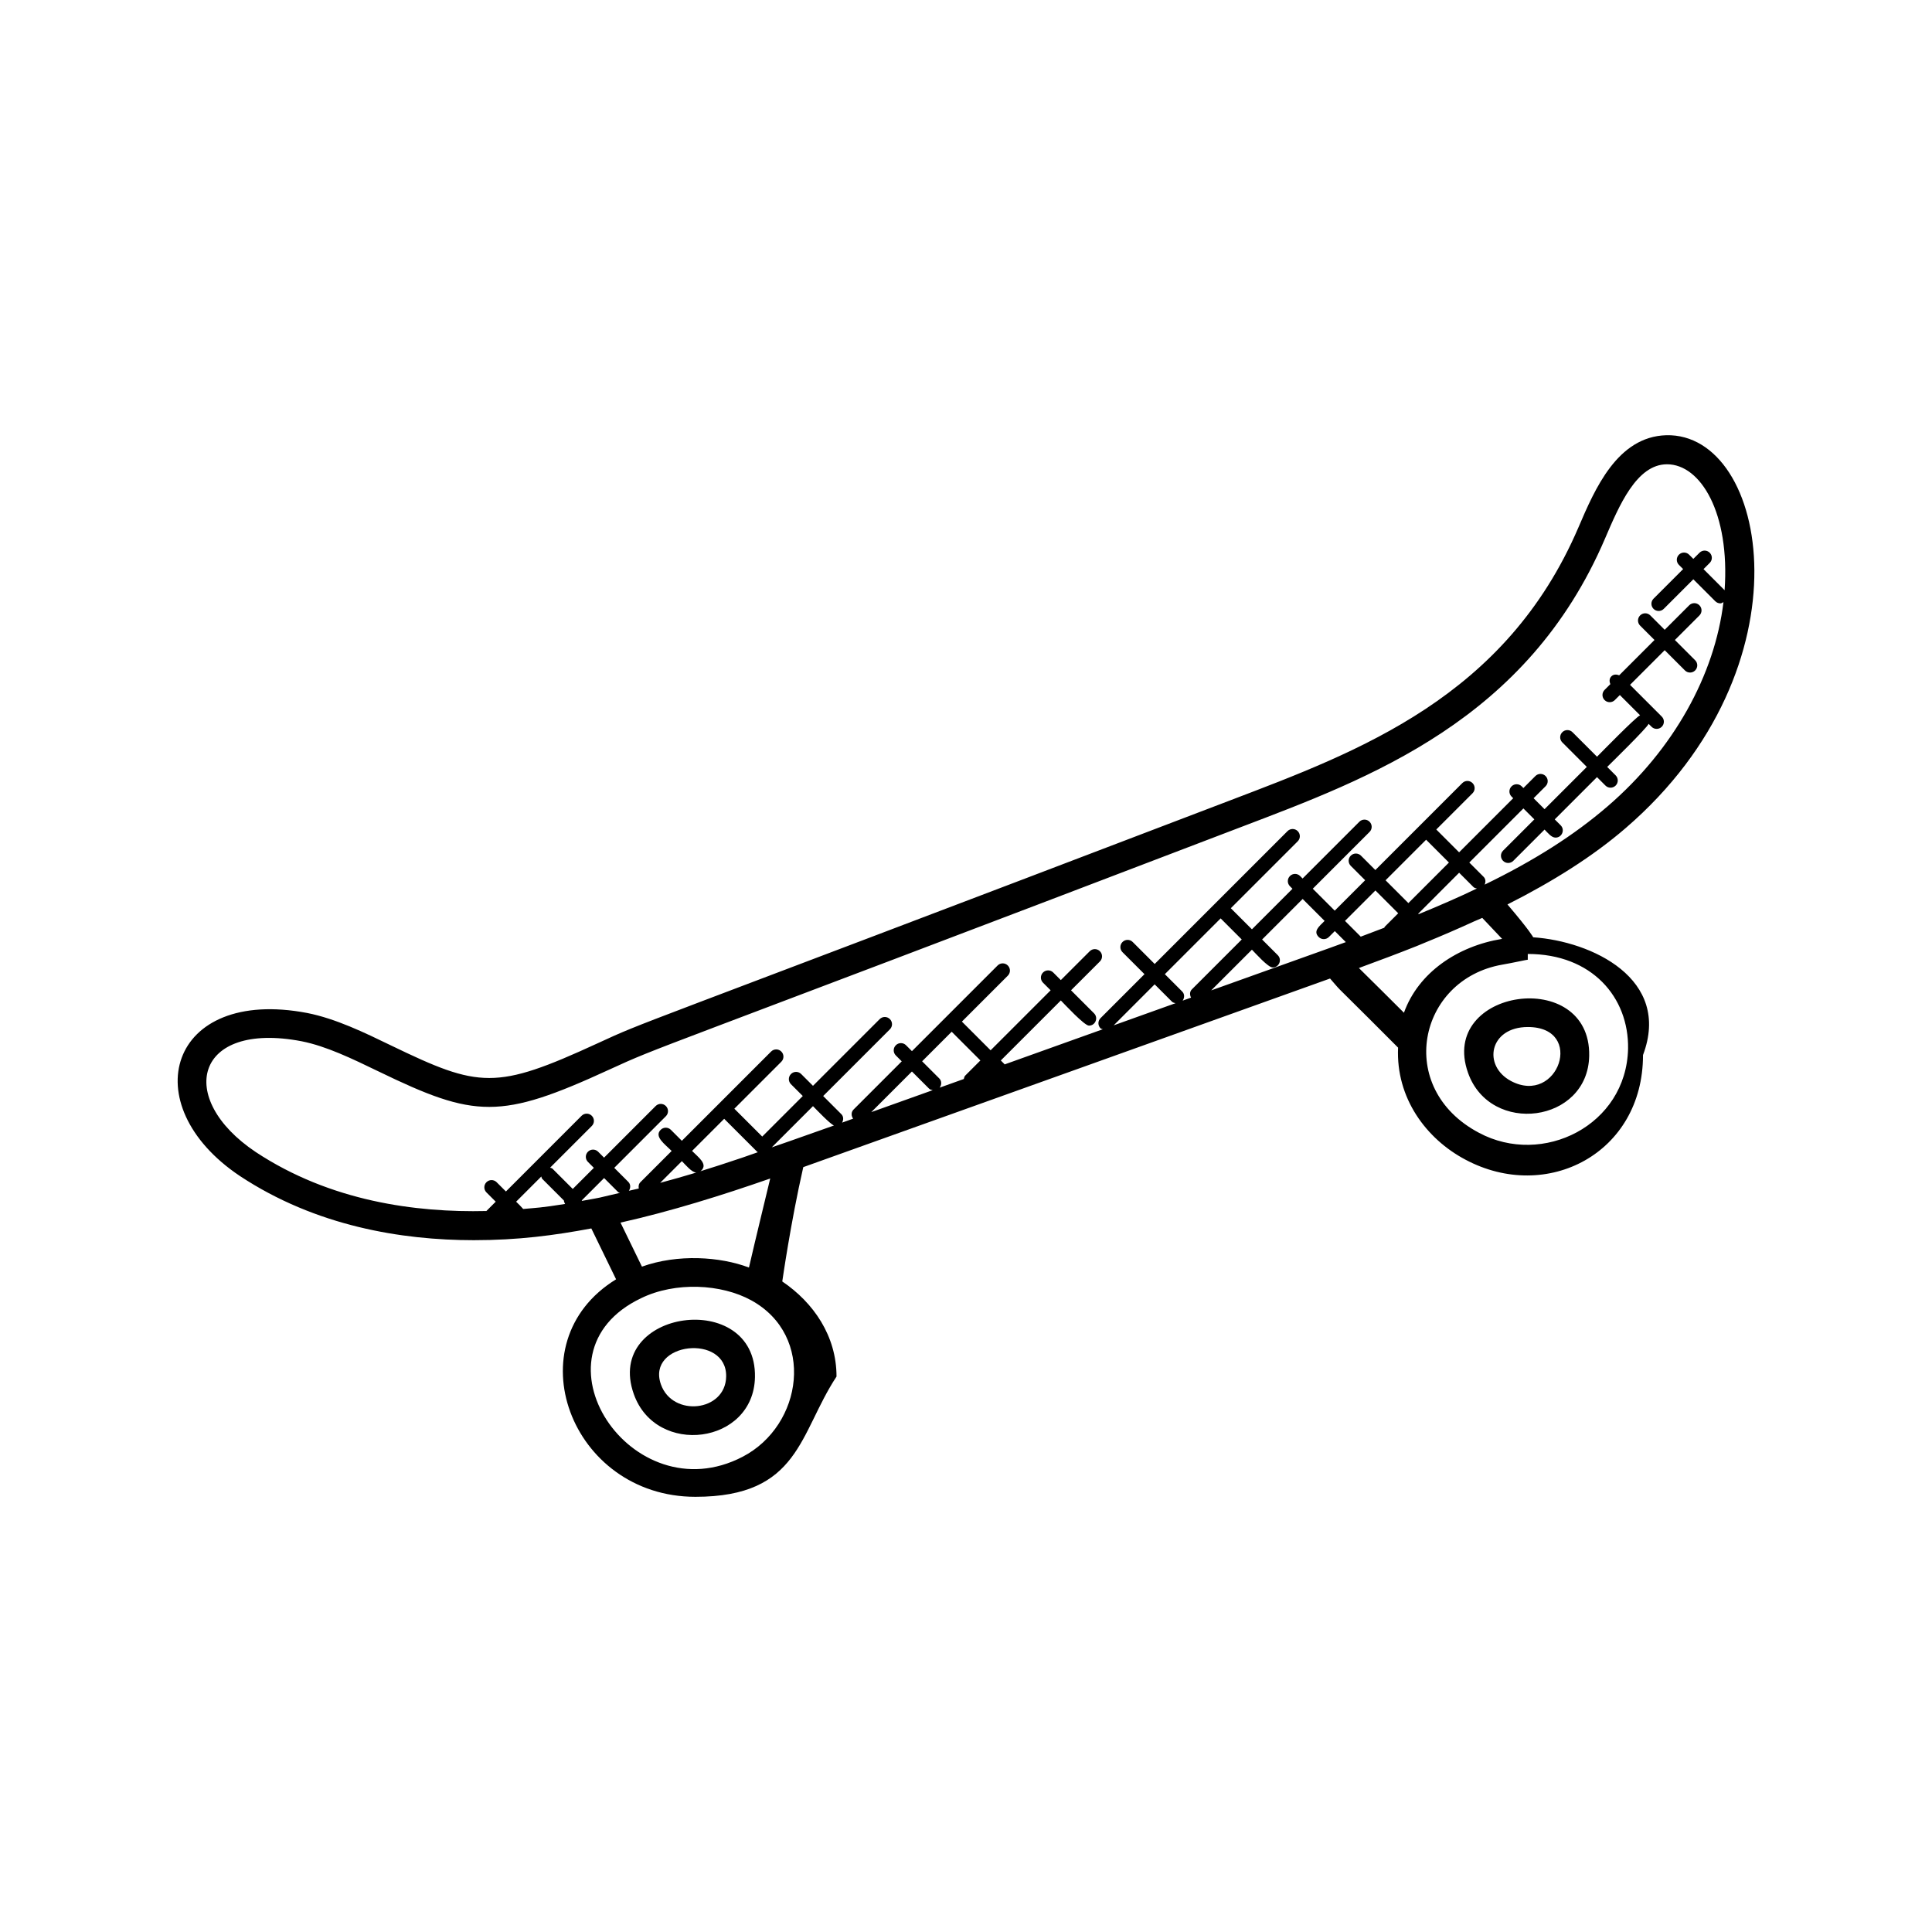 <?xml version="1.0" encoding="UTF-8"?>
<!-- Uploaded to: SVG Repo, www.svgrepo.com, Generator: SVG Repo Mixer Tools -->
<svg fill="#000000" width="800px" height="800px" version="1.1" viewBox="144 144 512 512" xmlns="http://www.w3.org/2000/svg">
 <g>
  <path d="m585.57 259.34c-12.961 0.383-18.902 14.23-23.242 24.367-19.289 45.008-58.066 59.344-92.426 72.441-165.43 63.16-153.52 57.898-167.66 64.395-26.863 12.359-31.207 11.824-54.52 0.559-7.258-3.519-14.762-7.152-22.305-8.648-36.633-6.992-46.129 24.266-17.855 43.191 20.098 13.281 42.816 17.016 62.008 17.016 11.777 0 21.289-1.273 31.137-3.113 2.184 4.473 4.367 8.969 6.559 13.48-27.289 16.777-12.113 57.641 21.023 57.641 27.664 0 27.457-16.801 37.395-31.863v-0.016c0-10.742-6.07-19.566-14.375-25.191 0.031-0.137 2.191-15.488 5.566-30.297 2.062-0.703 137.54-49.242 139.6-49.984 0.887 0.984 1.711 2.039 2.594 2.93 5.129 5.055 10.305 10.242 15.434 15.383-0.602 13.359 7.449 24.191 17.863 29.695 21.602 11.512 47.047-1.711 47.047-27.711v-0.023c7.633-20.238-13.648-30.152-29.098-31.199 0 0-0.77-1.602-6.824-8.703 12.145-6.144 22.664-12.77 31.336-20.25 49.484-42.602 37.859-104.79 10.742-104.1zm-302.92 205.05c-0.594-0.688-1.168-1.238-1.871-1.93l6.672-6.672c0.09 0.215 0.082 0.457 0.258 0.633l5.746 5.746c-0.016 0.32 0.16 0.594 0.305 0.895-6.559 1.039-7.598 1.008-11.109 1.328zm15.582-2.144c0-0.047-0.055-0.082-0.055-0.137l5.914-5.914 3.734 3.734c0.129 0.129 0.312 0.105 0.465 0.191-7.731 1.773-3.234 0.879-10.059 2.125zm42.562 67.816c-29.434 15.336-57.688-27.367-26.871-42.039 9.055-4.406 21.23-3.785 29.168 0.574 17.062 9.379 13.703 33.145-2.297 41.465zm-13.391-81.055 8.512-8.512 8.785 8.777c0.047 0.047 0.113 0.031 0.16 0.07-1.426 0.496-2.769 0.984-4.238 1.48-3.902 1.32-7.938 2.633-12.062 3.902 0.48-0.008 0.953-0.184 1.32-0.551 1.699-1.691-0.719-3.402-2.477-5.168zm1.125 5.734c-3.129 0.961-6.352 1.848-9.578 2.727l5.754-5.754c0.906 0.906 2.648 3.027 3.824 3.027zm19.586 1.578c-1.824 7.633-3.609 14.848-5.633 23.594-7.641-2.902-18.895-3.641-28.359-0.238-1.895-3.91-3.785-7.793-5.68-11.672 13.207-2.941 27.078-7.285 39.672-11.684zm0.414-8.258 10.922-10.922c0.824 0.832 4.551 4.762 5.559 5.129-9.719 3.473-16.223 5.703-16.48 5.793zm26.371-9.336 10.77-10.77 4.543 4.543c0.266 0.266 0.625 0.328 0.969 0.406zm24.887-9.672c-0.246 0.246-0.281 0.582-0.367 0.895l-6.398 2.289c0.551-0.75 0.574-1.77-0.105-2.441l-4.543-4.543 7.832-7.832 7.609 7.609zm39.352-13.328 10.855-10.863 4.602 4.602c0.258 0.258 0.602 0.312 0.938 0.391zm20.504-7.344-2.231 0.801c0.527-0.75 0.551-1.75-0.113-2.414l-4.602-4.602 14.785-14.785 5.594 5.594-13.223 13.223c-0.602 0.605-0.586 1.469-0.211 2.184zm36.578-13.098-31.242 11.184 10.793-10.793c0.895 0.895 4.273 4.719 5.504 4.719 1.688 0 2.551-2.055 1.352-3.258l-4.156-4.156 10.746-10.746 5.816 5.816c-1.457 1.457-3.106 2.719-1.566 4.266 0.75 0.75 1.953 0.75 2.703 0l1.566-1.566 2.922 2.922c-0.035 0.004-4.438 1.613-4.438 1.613zm21.016-11.953-6.047-6.047 10.746-10.746 6.047 6.047zm13.449-8.047 3.809 3.809c0.246 0.246 0.582 0.289 0.895 0.375-5.07 2.441-10.273 4.68-15.465 6.809-0.031-0.055-0.031-0.105-0.062-0.152zm-16.145 10.746-3.582 3.582c-0.07 0.07-0.047 0.168-0.098 0.246-2.098 0.801-4.191 1.609-6.246 2.367l-4.176-4.176 8.062-8.062zm1.52 26.359c-3.894-3.887-7.809-7.785-11.711-11.625-0.078-0.078-0.152-0.152-0.223-0.223 0.32-0.113 0.664-0.258 0.984-0.375 4.656-1.703 9.441-3.504 14.359-5.457 0.734-0.289 1.457-0.609 2.191-0.91 4.32-1.75 8.633-3.617 12.922-5.586 0.742-0.336 1.488-0.617 2.231-0.961l5.258 5.559c-11.762 1.914-22.18 8.891-26.012 19.578zm32.816-14.051v-1.527c17.016 0 26.809 11.496 26.578 25.113-0.457 20.32-22.625 31.32-39.512 22.281-22.336-11.809-16.16-40.664 6.176-44.562 2.637-0.445 6.758-1.367 6.758-1.305zm-11.422-19.902c0.289-0.695 0.297-1.48-0.266-2.047l-3.809-3.809 14.336-14.336 2.902 2.902-8.289 8.289c-0.75 0.75-0.75 1.953 0 2.703 0.375 0.375 0.863 0.559 1.352 0.559 0.488 0 0.977-0.184 1.352-0.559l8.289-8.289c0.879 0.879 1.816 2.129 2.922 2.129 1.688 0 2.551-2.055 1.352-3.258l-1.574-1.574 11.199-11.199 2.238 2.238c0.375 0.375 0.863 0.559 1.352 0.559 0.488 0 0.977-0.184 1.352-0.559 0.75-0.75 0.75-1.953 0-2.703l-2.238-2.238c0.793-0.793 10.594-10.359 10.977-11.418l0.777 0.777c0.375 0.375 0.863 0.559 1.352 0.559 0.488 0 0.977-0.184 1.352-0.559 0.75-0.75 0.75-1.953 0-2.703l-8.406-8.406 9.184-9.184 5.367 5.367c0.375 0.375 0.863 0.559 1.352 0.559s0.977-0.184 1.352-0.559c0.75-0.75 0.75-1.953 0-2.703l-5.367-5.367 6.496-6.496c0.75-0.75 0.75-1.953 0-2.703s-1.953-0.75-2.703 0l-6.496 6.496-3.809-3.809c-0.75-0.75-1.953-0.75-2.703 0s-0.75 1.953 0 2.703l3.809 3.809-9.367 9.367c-0.695-0.297-1.488-0.305-2.062 0.266-0.574 0.574-0.566 1.359-0.266 2.062l-1.527 1.527c-0.75 0.75-0.75 1.953 0 2.703 0.375 0.375 0.863 0.559 1.352 0.559s0.977-0.184 1.352-0.559l1.336-1.336 5.367 5.367c-1.062 0.383-10.617 10.184-11.418 10.977l-6.496-6.496c-0.75-0.75-1.953-0.75-2.703 0s-0.75 1.953 0 2.703l6.496 6.496-11.199 11.199-2.902-2.902 3.176-3.176c0.75-0.75 0.75-1.953 0-2.703s-1.953-0.75-2.703 0l-3.176 3.176-0.441-0.441c-0.75-0.75-1.953-0.75-2.703 0s-0.75 1.953 0 2.703l0.441 0.441-14.336 14.336-6.047-6.047 9.602-9.602c0.75-0.75 0.75-1.953 0-2.703s-1.953-0.75-2.703 0l-23.047 23.047-3.809-3.809c-0.75-0.75-1.953-0.75-2.703 0s-0.75 1.953 0 2.703l3.809 3.809-8.062 8.062-5.816-5.816 15.047-15.047c0.75-0.75 0.75-1.953 0-2.703s-1.953-0.75-2.703 0l-15.047 15.047-0.645-0.656c-0.75-0.75-1.953-0.75-2.703 0s-0.75 1.953 0 2.703l0.672 0.672-10.746 10.746-5.594-5.594 17.727-17.727c0.75-0.75 0.75-1.953 0-2.703s-1.953-0.75-2.703 0l-35.203 35.207-5.824-5.824c-0.75-0.75-1.953-0.75-2.703 0s-0.75 1.953 0 2.703l5.824 5.824-11.645 11.648c-0.75 0.75-0.75 1.953 0 2.703 0.16 0.16 0.398 0.152 0.594 0.246l-26.023 9.32c-0.023-0.023-0.016-0.062-0.039-0.09l-0.961-0.961 15.906-15.902c0.961 0.961 6.231 6.672 7.457 6.672 1.688 0 2.551-2.055 1.352-3.258l-6.106-6.106 7.656-7.648c0.75-0.75 0.75-1.953 0-2.703s-1.953-0.75-2.703 0l-7.656 7.648-2.016-2.016c-0.75-0.75-1.953-0.75-2.703 0s-0.75 1.953 0 2.703l2.016 2.016-15.906 15.902-7.609-7.609 12.168-12.168c0.75-0.75 0.75-1.953 0-2.703s-1.953-0.75-2.703 0l-22.703 22.703-1.566-1.566c-0.75-0.75-1.953-0.75-2.703 0s-0.75 1.953 0 2.703l1.566 1.566-12.77 12.77c-0.672 0.672-0.648 1.68-0.113 2.418l-2.93 1.055c0.406-0.727 0.426-1.617-0.191-2.238l-4.816-4.816 17.68-17.68c0.75-0.75 0.75-1.953 0-2.703s-1.953-0.75-2.703 0l-17.68 17.68-3.129-3.129c-0.75-0.75-1.953-0.75-2.703 0s-0.75 1.953 0 2.703l3.129 3.129-10.746 10.746-7.391-7.383 12.449-12.449c0.75-0.75 0.75-1.953 0-2.703s-1.953-0.75-2.703 0l-23.656 23.656-2.91-2.91c-0.75-0.75-1.953-0.75-2.703 0-1.793 1.793 1.098 3.793 2.91 5.602l-8.289 8.289c-0.457 0.457-0.535 1.07-0.426 1.664-0.863 0.215-1.75 0.398-2.617 0.602 0.473-0.742 0.496-1.695-0.145-2.344l-3.734-3.734 13.68-13.68c0.75-0.75 0.75-1.953 0-2.703s-1.953-0.75-2.703 0l-13.68 13.68-1.566-1.566c-0.75-0.75-1.953-0.75-2.703 0s-0.75 1.953 0 2.703l1.566 1.566-5.594 5.594-5.375-5.375c-0.176-0.176-0.418-0.168-0.633-0.258l11.055-11.055c0.75-0.75 0.75-1.953 0-2.703s-1.953-0.75-2.703 0l-20.055 20.062-2.457-2.457c-0.75-0.75-1.953-0.75-2.703 0s-0.75 1.953 0 2.703l2.457 2.457-2.473 2.473c-18.695 0.449-41.359-2.566-61.129-15.633-21.281-14.242-16.152-34.777 12.168-29.352 6.551 1.305 13.297 4.574 20.441 8.023 25.566 12.391 32.234 12.762 61.031-0.488 14.578-6.695 6.297-2.703 167.2-64.199 34.504-13.137 76.105-28.383 96.738-76.555 3.727-8.688 8.352-19.688 16.426-19.688 8.93 0 16.711 12.922 15.266 33.375l-5.586-5.594 1.641-1.641c0.75-0.75 0.75-1.953 0-2.703s-1.953-0.75-2.703 0l-1.641 1.633-1.113-1.113c-0.75-0.75-1.953-0.75-2.703 0s-0.75 1.953 0 2.703l1.113 1.113-7.84 7.84c-0.75 0.75-0.75 1.953 0 2.703 0.375 0.375 0.863 0.559 1.352 0.559s0.977-0.184 1.352-0.559l7.84-7.84 5.824 5.824c0.375 0.375 0.863 0.559 1.352 0.559 0.297 0 0.543-0.199 0.809-0.336-2.305 19.242-13.145 39.008-30.688 54.105-8.887 7.672-19.598 14.465-32.582 20.762z"/>
  <path d="m533.04 428.3c5.91 16.695 31.777 13.312 32.113-4.481 0.457-23.688-40.031-17.855-32.113 4.481zm15.855-12.129c15.266 0 8.047 20.902-4.449 14.32-7.629-4.055-5.758-14.32 4.449-14.32z"/>
  <path d="m311.96 513.44c5.902 16.68 31.777 13.344 32.113-4.488 0.445-23.527-40.082-18-32.113 4.488zm7.191-2.551c-3.938-11.176 17.512-13.578 17.289-2.078-0.176 9.328-14.191 10.816-17.289 2.078z"/>
 </g>
</svg>
